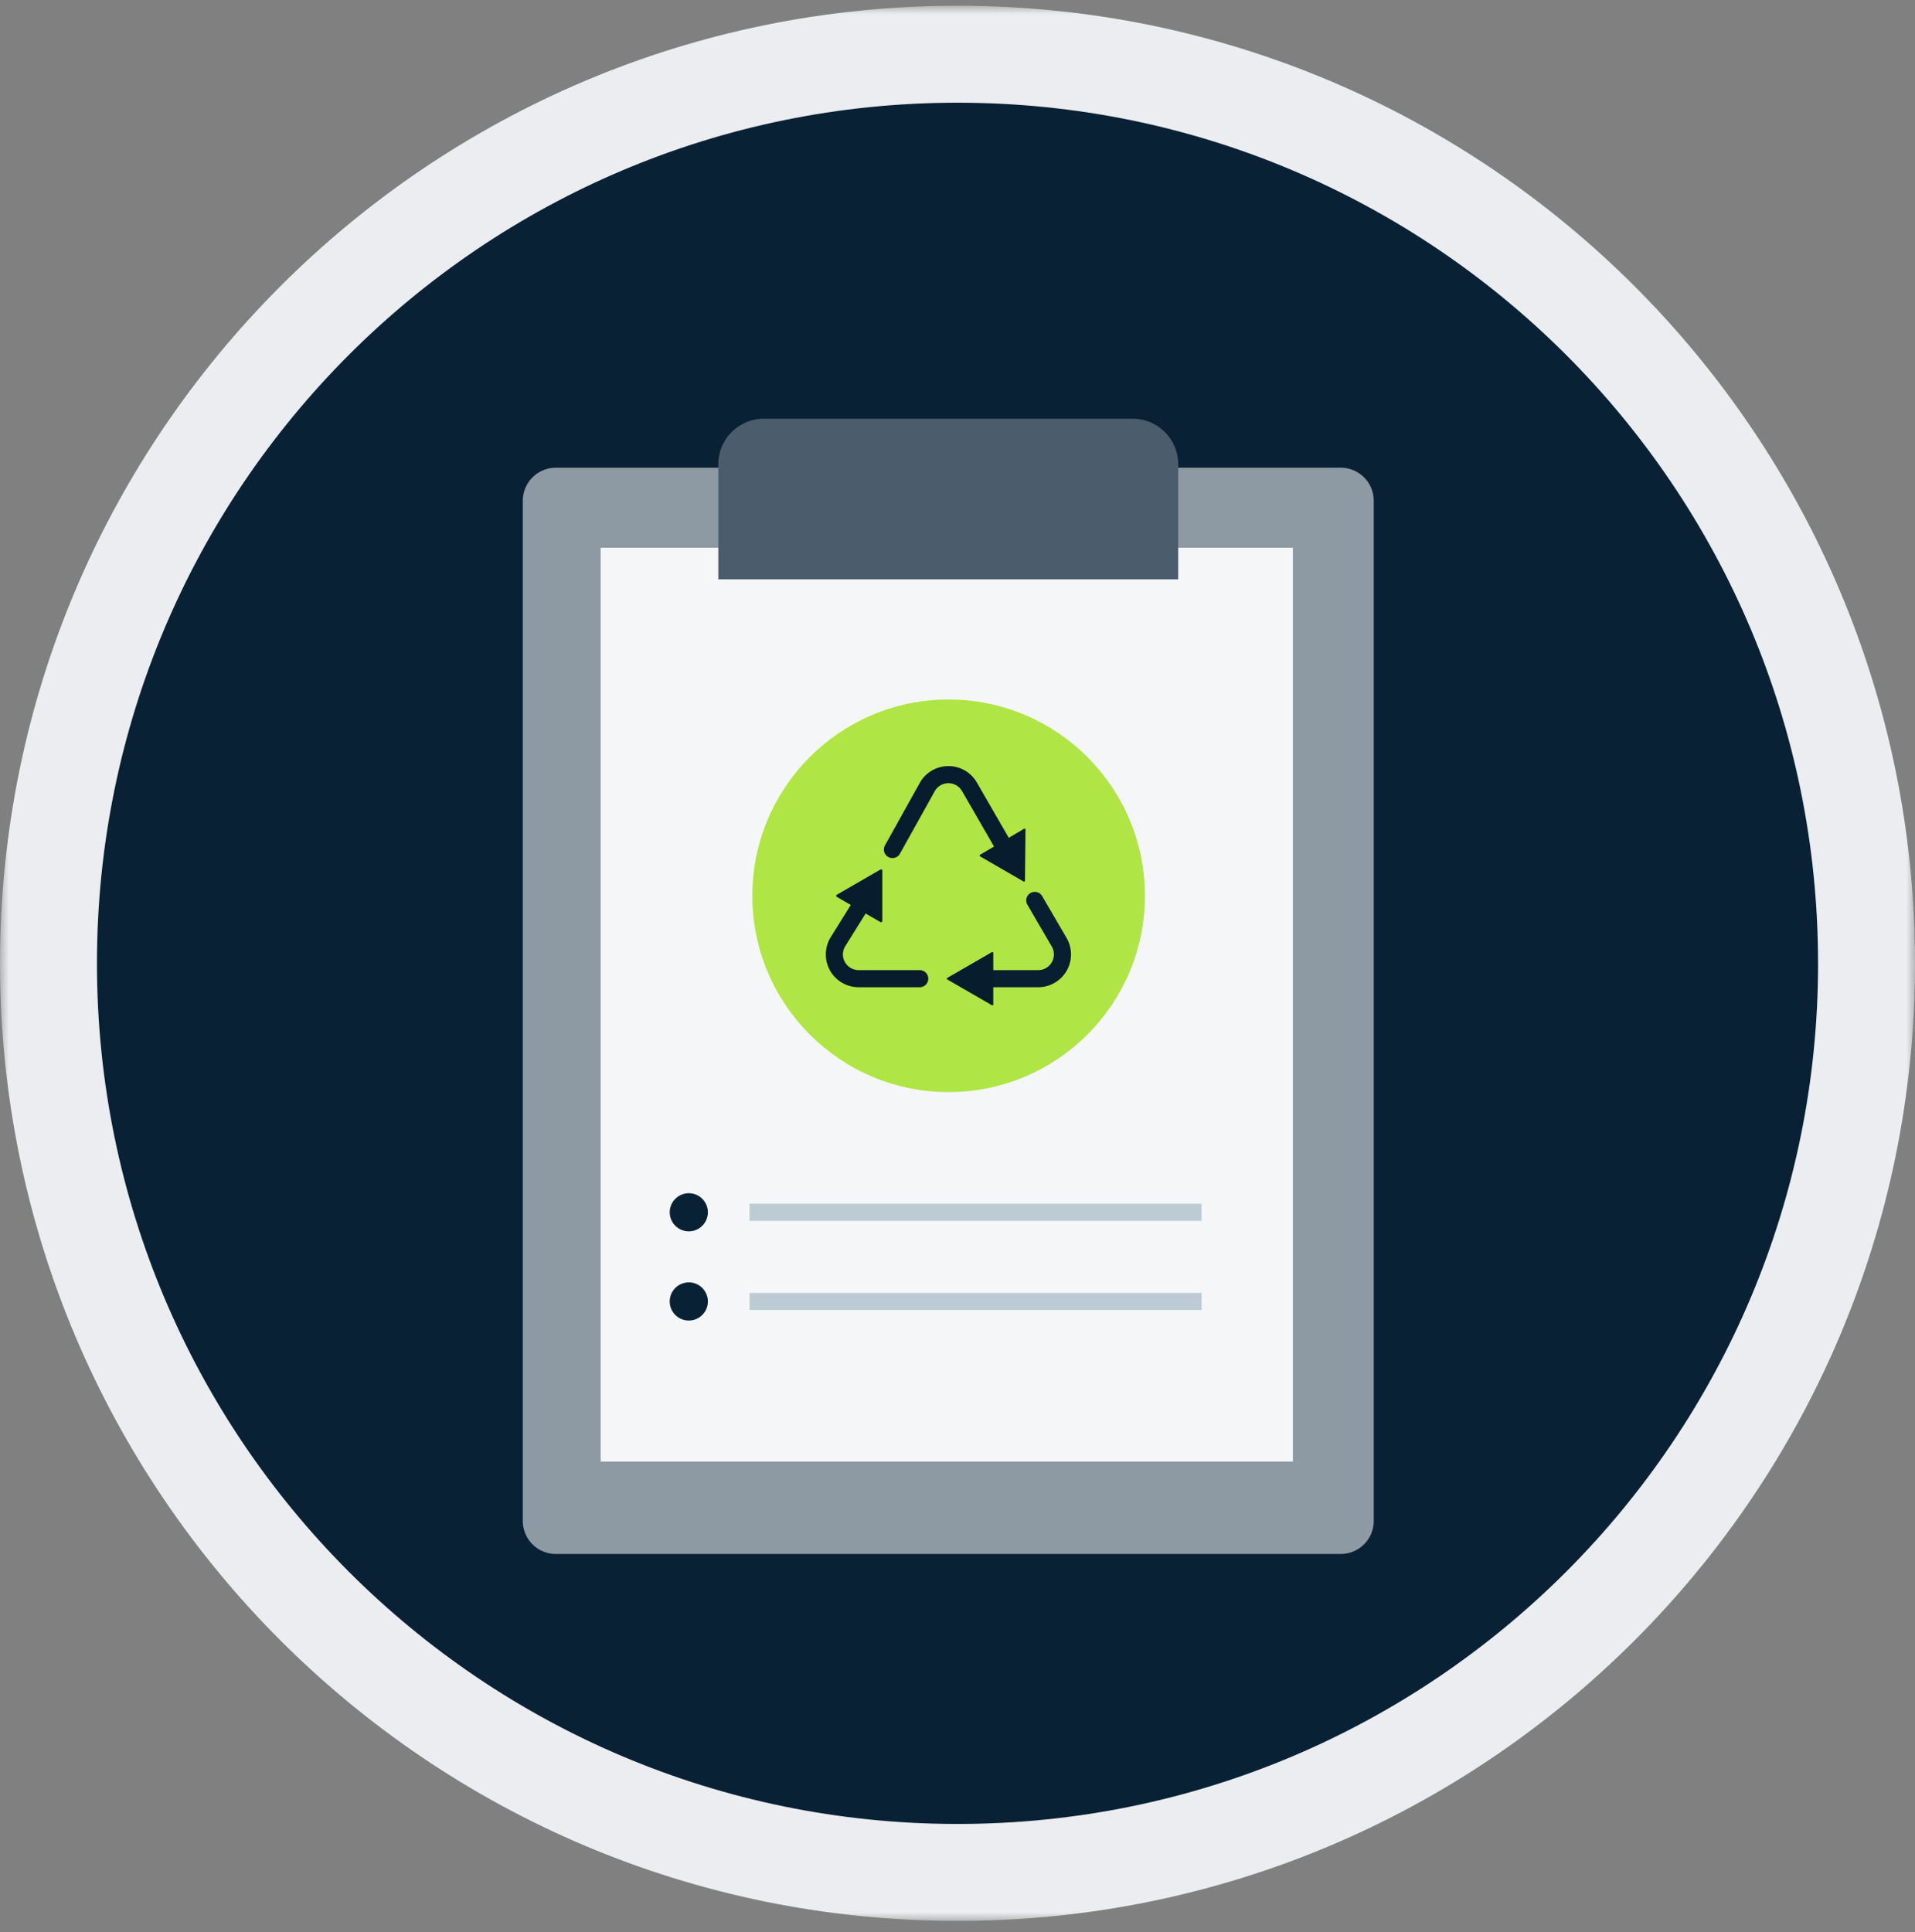 <svg xmlns="http://www.w3.org/2000/svg" xmlns:xlink="http://www.w3.org/1999/xlink" width="112" height="113"><rect width="100%" height="100%" fill="#808080" stroke="none"/><defs><path id="a" d="M0-.001h112.001V112H0z"/></defs><g fill="none" fill-rule="evenodd"><g transform="translate(0 .337)"><mask id="b" fill="#fff"><use xlink:href="#a"/></mask><path fill="#EBEDF0" d="M112.001 56c0 30.928-25.072 56-56 56-30.929 0-56-25.072-56-56C0 25.07 25.071-.001 56-.001c30.928 0 56 25.072 56 56" mask="url(#b)"/></g><path fill="#082135" d="M106.332 56.337c0 27.797-22.534 50.33-50.331 50.33-27.797 0-50.33-22.533-50.33-50.33C5.67 28.54 28.202 6.006 56 6.006c27.797 0 50.33 22.534 50.33 50.33"/><path fill="#8E9AA3" d="M78.414 90.879H32.508a1.931 1.931 0 01-1.931-1.932V29.284c0-1.066.864-1.931 1.93-1.931h45.907c1.066 0 1.93.865 1.93 1.93v59.664a1.932 1.932 0 01-1.93 1.932"/><path fill="#F5F6F8" d="M35.13 85.476h40.485V32.032H35.13z"/><path fill="#082135" d="M41.4 76.111a1.115 1.115 0 11-2.23 0 1.115 1.115 0 012.23 0"/><path stroke="#BDCCD4" d="M43.837 76.111h26.437"/><path fill="#082135" d="M41.4 70.896a1.114 1.114 0 11-2.229 0 1.114 1.114 0 012.229 0"/><path stroke="#BDCCD4" d="M43.837 70.896h26.437"/><path fill="#4B5D6C" d="M42.01 33.88h26.9v-6.726a2.667 2.667 0 00-2.666-2.667H44.676a2.667 2.667 0 00-2.666 2.668v6.724z"/><path fill="#AFE544" d="M66.959 52.388c0 6.34-5.14 11.478-11.48 11.478-6.337 0-11.477-5.139-11.477-11.478 0-6.34 5.14-11.479 11.477-11.479 6.34 0 11.48 5.14 11.48 11.48"/><path stroke="#071C2C" stroke-linecap="round" stroke-linejoin="round" d="M53.79 57.234h-3.572a1.418 1.418 0 01-1.229-2.127l1.692-2.719m7.972-2.989l-1.956-3.388a1.418 1.418 0 00-2.456 0l-2.045 3.67"/><path stroke="#081E31" stroke-linecap="round" stroke-linejoin="round" d="M57.88 57.234h2.84a1.418 1.418 0 001.228-2.127l-1.428-2.449"/><path fill="#071C2C" d="M58.01 55.682l-2.605 1.505c-.037.02-.037.073 0 .095l2.605 1.504a.054.054 0 00.082-.047v-3.01a.054.054 0 00-.082-.047m1.884-7.215l-2.573 1.521a.056.056 0 00.001.095l2.542 1.467a.055.055 0 00.082-.047l.03-2.988a.054.054 0 00-.082-.048m-8.291 5.391v-2.94a.074.074 0 00-.111-.065l-2.547 1.471a.073.073 0 000 .128l2.547 1.47a.074.074 0 00.111-.064"/></g></svg>